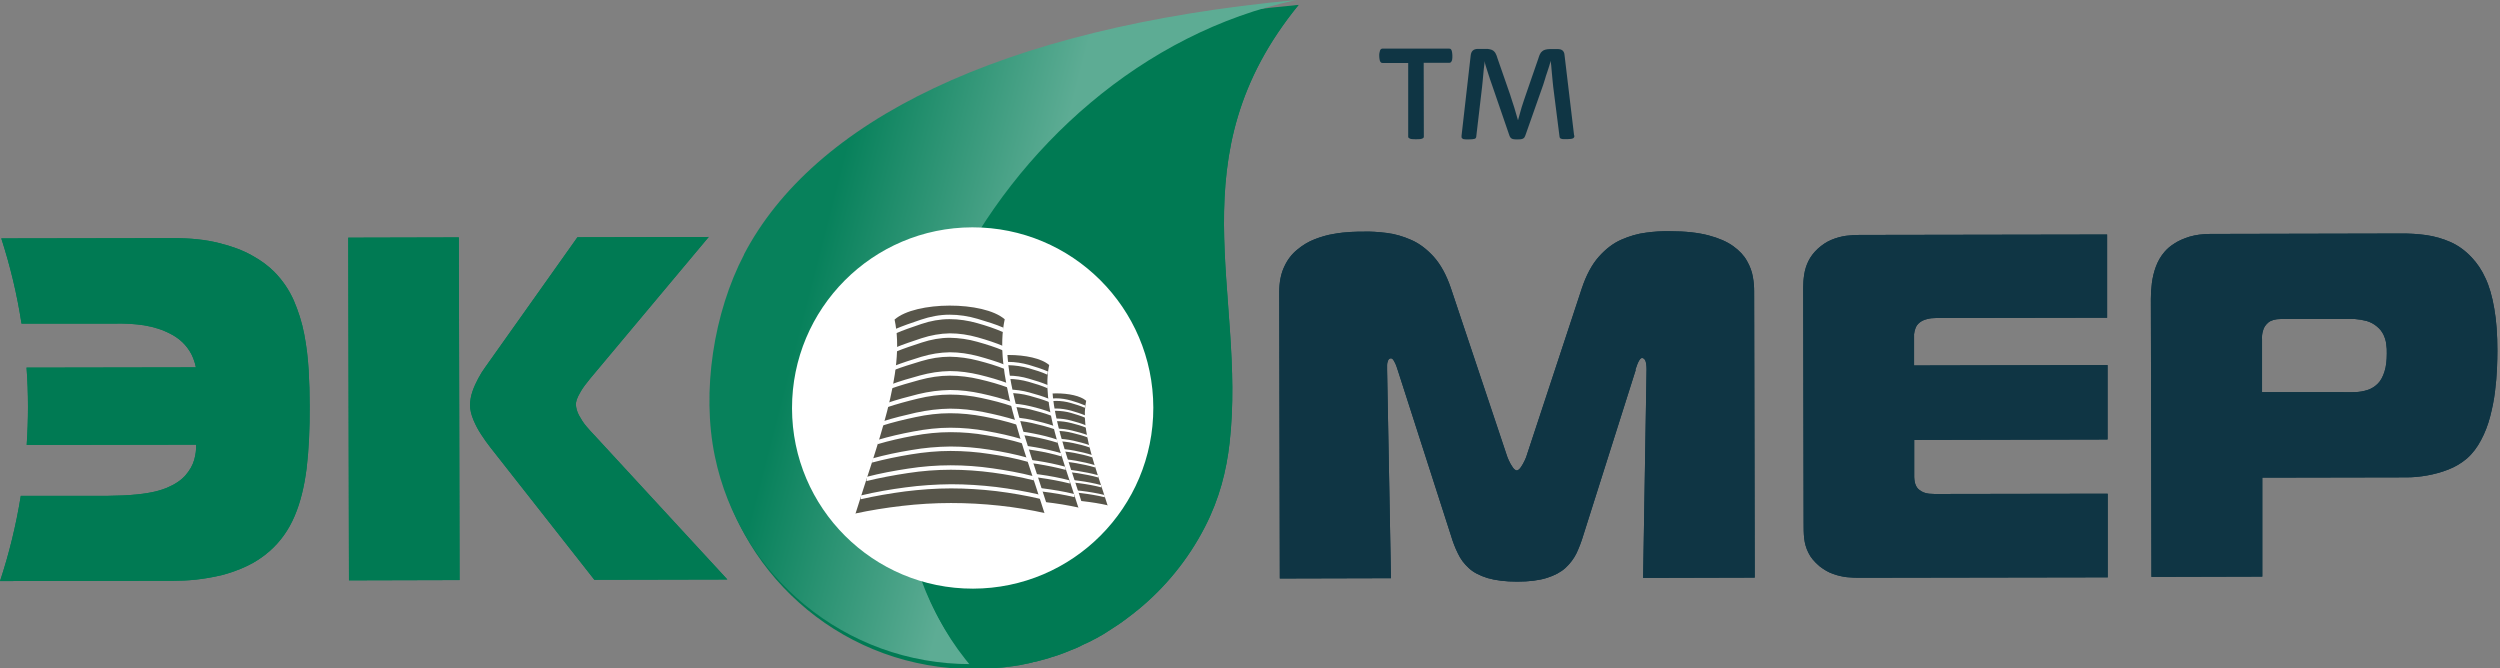 <?xml version="1.0" encoding="UTF-8"?> <svg xmlns="http://www.w3.org/2000/svg" width="187" height="50" viewBox="0 0 187 50" fill="none"><rect x="0" y="0" width="187" height="50" fill="#808080" stroke="none"/><path fill-rule="evenodd" clip-rule="evenodd" d="M55.831 19.398C61.013 9.506 74.799 2.447 97.136 0.365C87.877 11.706 93.231 21.93 91.975 33.11C91.739 35.202 91.224 37.273 90.13 39.408C88.886 41.832 87.148 43.968 85.045 45.673H85.034L84.905 45.781L84.777 45.888L84.691 45.952L84.648 45.984C84.562 46.049 84.476 46.124 84.38 46.188L84.079 46.414H84.069L83.908 46.542L83.714 46.671L83.543 46.789L83.393 46.886L83.178 47.025L83.028 47.122L82.845 47.24L82.524 47.444L82.491 47.465L82.202 47.626L82.169 47.648L81.955 47.766L81.783 47.851L81.601 47.948L81.386 48.055L81.204 48.141H81.183L80.839 48.313H80.829L80.807 48.334L80.453 48.495L80.292 48.559L80.045 48.656L79.895 48.72L79.595 48.838L79.509 48.871L79.219 48.978L79.09 49.021L78.726 49.139H78.704L78.49 49.214L78.275 49.278L78.114 49.321L77.835 49.396L77.674 49.439L77.32 49.525H77.267L77.234 49.547L76.859 49.632H76.838L76.698 49.664L76.376 49.729L76.28 49.75L75.925 49.804L75.797 49.825L75.454 49.868H75.357L75.303 49.89L74.917 49.933H74.885H74.874C74.198 50.008 73.512 50.04 72.814 50.04C63.384 50.062 55.498 43.388 53.664 34.494C52.655 29.644 53.578 23.744 55.852 19.398" fill="#007A53"></path><path fill-rule="evenodd" clip-rule="evenodd" d="M55.649 19.033C60.831 9.141 74.628 2.081 96.965 0C73.92 4.882 59.361 34.483 72.622 49.675C63.191 49.696 55.306 43.023 53.471 34.129C52.463 29.279 53.386 23.378 55.66 19.033" fill="url(#paint0_linear_2001_2042)"></path><path fill-rule="evenodd" clip-rule="evenodd" d="M97.137 0.365C87.878 11.706 93.231 21.93 91.976 33.11C91.74 35.202 91.225 37.273 90.131 39.408C88.886 41.832 87.148 43.968 85.046 45.673H85.035L84.906 45.781L84.777 45.888L84.692 45.952L84.649 45.984C84.563 46.049 84.477 46.124 84.38 46.188L84.08 46.414H84.069L83.908 46.542L83.715 46.671L83.544 46.789L83.393 46.886L83.179 47.025L83.029 47.122L82.846 47.24L82.524 47.444L82.492 47.465L82.203 47.626L82.17 47.648L81.956 47.766L81.784 47.851L81.602 47.948L81.387 48.055L81.205 48.141H81.183L80.84 48.313H80.829L80.808 48.334L80.454 48.495L80.293 48.559L80.046 48.656L79.896 48.72L79.596 48.838L79.51 48.871L79.22 48.978L79.091 49.021L78.727 49.139H78.705L78.49 49.214L78.276 49.278L78.115 49.321L77.836 49.396L77.675 49.439L77.321 49.525H77.267L77.235 49.547L76.86 49.632H76.838L76.699 49.664L76.377 49.729L76.28 49.75L75.926 49.804L75.798 49.825L75.454 49.868H75.358L75.304 49.89L74.918 49.933H74.886H74.875C74.199 50.008 73.512 50.04 72.815 50.04C59.554 34.859 74.113 5.247 97.158 0.365" fill="#007A53"></path><path d="M169.2 29.354V25.363C169.189 25.17 169.2 24.955 169.275 24.73C169.328 24.494 169.468 24.301 169.661 24.129C169.865 23.958 170.187 23.861 170.616 23.861H175.197C175.519 23.85 175.83 23.861 176.141 23.861C176.441 23.883 176.742 23.936 177.031 24.011C177.31 24.097 177.568 24.226 177.804 24.43C178.029 24.612 178.179 24.816 178.287 25.041C178.394 25.277 178.469 25.503 178.49 25.739C178.523 25.985 178.544 26.211 178.533 26.436C178.533 26.962 178.48 27.423 178.362 27.788C178.244 28.163 178.094 28.453 177.879 28.678C177.643 28.914 177.375 29.086 177.085 29.172C176.795 29.268 176.473 29.322 176.141 29.333C175.808 29.333 175.465 29.343 175.132 29.333H169.2V29.354ZM157.656 43.152V36.929L145.114 36.95C144.856 36.961 144.567 36.95 144.288 36.929C143.998 36.897 143.751 36.8 143.548 36.628C143.451 36.553 143.365 36.446 143.301 36.296C143.226 36.135 143.194 35.931 143.183 35.684V32.906L157.645 32.873V27.305L143.172 27.337V25.395C143.172 25.277 143.172 25.148 143.172 24.998C143.183 24.848 143.226 24.698 143.279 24.548C143.333 24.398 143.43 24.258 143.558 24.151C143.708 24.022 143.902 23.925 144.127 23.872C144.352 23.807 144.588 23.786 144.835 23.786L157.613 23.765V17.542L139.074 17.574C138.763 17.574 138.43 17.595 138.076 17.638C137.711 17.692 137.357 17.788 136.992 17.939C136.628 18.089 136.295 18.314 135.973 18.604C135.662 18.894 135.426 19.205 135.265 19.537C135.104 19.87 135.008 20.192 134.954 20.535C134.9 20.878 134.879 21.211 134.879 21.544L134.911 39.117C134.911 39.525 134.911 39.901 134.954 40.276C134.997 40.641 135.093 40.995 135.265 41.338C135.426 41.682 135.705 42.014 136.091 42.347C136.424 42.604 136.756 42.808 137.11 42.926C137.454 43.055 137.797 43.13 138.151 43.173C138.505 43.205 138.859 43.227 139.213 43.216L157.666 43.184L157.656 43.152ZM122.316 27.691C122.423 27.348 122.52 27.112 122.605 26.972C122.681 26.844 122.756 26.769 122.831 26.779C122.906 26.779 122.981 26.822 123.056 26.94C123.12 27.058 123.163 27.284 123.163 27.627L122.906 43.227L131.253 43.205L131.21 21.78C131.21 21.458 131.188 21.104 131.113 20.707C131.049 20.31 130.899 19.913 130.673 19.516C130.448 19.108 130.105 18.743 129.643 18.411C129.182 18.078 128.571 17.81 127.798 17.606C127.026 17.402 126.06 17.295 124.901 17.295C124.343 17.284 123.753 17.316 123.131 17.402C122.509 17.477 121.887 17.66 121.275 17.928C120.664 18.196 120.106 18.625 119.591 19.205C119.076 19.784 118.657 20.567 118.325 21.554L114.216 34.011C114.194 34.107 114.141 34.247 114.055 34.429C113.969 34.622 113.872 34.783 113.765 34.944C113.658 35.094 113.561 35.18 113.454 35.191C113.357 35.18 113.25 35.105 113.143 34.944C113.036 34.783 112.939 34.622 112.853 34.429C112.778 34.247 112.714 34.107 112.692 34.011L108.53 21.565C108.197 20.578 107.768 19.795 107.253 19.215C106.738 18.647 106.18 18.218 105.568 17.949C104.957 17.681 104.345 17.499 103.723 17.424C103.101 17.349 102.522 17.306 101.974 17.327C101.749 17.327 101.438 17.327 101.052 17.349C100.666 17.37 100.226 17.413 99.754 17.499C99.282 17.574 98.809 17.713 98.338 17.896C97.865 18.078 97.425 18.346 97.029 18.679C96.621 19.012 96.299 19.43 96.063 19.945C95.816 20.46 95.688 21.104 95.688 21.844L95.73 43.27L104.045 43.248L103.755 27.648C103.755 27.552 103.755 27.445 103.755 27.316C103.755 27.176 103.788 27.069 103.83 26.962C103.863 26.865 103.938 26.811 104.045 26.801C104.142 26.801 104.227 26.908 104.313 27.08C104.41 27.251 104.485 27.466 104.56 27.713L108.54 40.083C108.68 40.555 108.851 40.995 109.055 41.403C109.248 41.821 109.527 42.186 109.871 42.497C110.214 42.819 110.686 43.055 111.265 43.237C111.855 43.409 112.596 43.506 113.486 43.506C114.387 43.506 115.128 43.409 115.707 43.227C116.286 43.044 116.748 42.798 117.102 42.476C117.445 42.154 117.724 41.789 117.928 41.371C118.121 40.952 118.293 40.512 118.432 40.04L122.359 27.648L122.316 27.691ZM169.221 43.13V35.727L180.014 35.706C180.486 35.706 180.99 35.663 181.537 35.566C182.074 35.47 182.6 35.33 183.125 35.126C183.651 34.922 184.112 34.644 184.52 34.3C184.949 33.925 185.303 33.453 185.582 32.916C185.872 32.38 186.097 31.79 186.258 31.178C186.419 30.556 186.548 29.934 186.623 29.311C186.698 28.7 186.751 28.12 186.773 27.595C186.794 27.058 186.805 26.608 186.805 26.243C186.805 25.02 186.73 23.958 186.569 23.067C186.419 22.187 186.204 21.426 185.915 20.814C185.636 20.192 185.282 19.677 184.885 19.258C184.413 18.754 183.887 18.368 183.308 18.11C182.728 17.853 182.127 17.681 181.484 17.585C180.84 17.499 180.175 17.456 179.499 17.467L165.327 17.499C164.736 17.499 164.232 17.574 163.782 17.703C163.342 17.842 162.966 18.003 162.655 18.207C162.344 18.4 162.097 18.615 161.915 18.829C161.625 19.162 161.411 19.537 161.26 19.945C161.11 20.353 161.014 20.76 160.96 21.179C160.906 21.597 160.885 21.983 160.885 22.348L160.928 43.152L169.2 43.13H169.221Z" fill="#0F3544"></path><path d="M169.2 29.354V25.363C169.189 25.17 169.2 24.955 169.275 24.73C169.328 24.494 169.468 24.301 169.661 24.129C169.865 23.958 170.187 23.861 170.616 23.861H175.197C175.519 23.85 175.83 23.861 176.141 23.861C176.441 23.883 176.742 23.936 177.031 24.011C177.31 24.097 177.568 24.226 177.804 24.43C178.029 24.612 178.179 24.816 178.287 25.041C178.394 25.277 178.469 25.503 178.49 25.739C178.523 25.985 178.544 26.211 178.533 26.436C178.533 26.962 178.48 27.423 178.362 27.788C178.244 28.163 178.094 28.453 177.879 28.678C177.643 28.914 177.375 29.086 177.085 29.172C176.795 29.268 176.473 29.322 176.141 29.333C175.808 29.333 175.465 29.343 175.132 29.333H169.2V29.354ZM157.656 43.152V36.929L145.114 36.95C144.856 36.961 144.567 36.95 144.288 36.929C143.998 36.897 143.751 36.8 143.548 36.628C143.451 36.553 143.365 36.446 143.301 36.296C143.226 36.135 143.194 35.931 143.183 35.684V32.906L157.645 32.873V27.305L143.172 27.337V25.395C143.172 25.277 143.172 25.148 143.172 24.998C143.183 24.848 143.226 24.698 143.279 24.548C143.333 24.398 143.43 24.258 143.558 24.151C143.708 24.022 143.902 23.925 144.127 23.872C144.352 23.807 144.588 23.786 144.835 23.786L157.613 23.765V17.542L139.074 17.574C138.763 17.574 138.43 17.595 138.076 17.638C137.711 17.692 137.357 17.788 136.992 17.939C136.628 18.089 136.295 18.314 135.973 18.604C135.662 18.894 135.426 19.205 135.265 19.537C135.104 19.87 135.008 20.192 134.954 20.535C134.9 20.878 134.879 21.211 134.879 21.544L134.911 39.117C134.911 39.525 134.911 39.901 134.954 40.276C134.997 40.641 135.093 40.995 135.265 41.338C135.426 41.682 135.705 42.014 136.091 42.347C136.424 42.604 136.756 42.808 137.11 42.926C137.454 43.055 137.797 43.13 138.151 43.173C138.505 43.205 138.859 43.227 139.213 43.216L157.666 43.184L157.656 43.152ZM122.316 27.691C122.423 27.348 122.52 27.112 122.605 26.972C122.681 26.844 122.756 26.769 122.831 26.779C122.906 26.779 122.981 26.822 123.056 26.94C123.12 27.058 123.163 27.284 123.163 27.627L122.906 43.227L131.253 43.205L131.21 21.78C131.21 21.458 131.188 21.104 131.113 20.707C131.049 20.31 130.899 19.913 130.673 19.516C130.448 19.108 130.105 18.743 129.643 18.411C129.182 18.078 128.571 17.81 127.798 17.606C127.026 17.402 126.06 17.295 124.901 17.295C124.343 17.284 123.753 17.316 123.131 17.402C122.509 17.477 121.887 17.66 121.275 17.928C120.664 18.196 120.106 18.625 119.591 19.205C119.076 19.784 118.657 20.567 118.325 21.554L114.216 34.011C114.194 34.107 114.141 34.247 114.055 34.429C113.969 34.622 113.872 34.783 113.765 34.944C113.658 35.094 113.561 35.18 113.454 35.191C113.357 35.18 113.25 35.105 113.143 34.944C113.036 34.783 112.939 34.622 112.853 34.429C112.778 34.247 112.714 34.107 112.692 34.011L108.53 21.565C108.197 20.578 107.768 19.795 107.253 19.215C106.738 18.647 106.18 18.218 105.568 17.949C104.957 17.681 104.345 17.499 103.723 17.424C103.101 17.349 102.522 17.306 101.974 17.327C101.749 17.327 101.438 17.327 101.052 17.349C100.666 17.37 100.226 17.413 99.754 17.499C99.282 17.574 98.809 17.713 98.338 17.896C97.865 18.078 97.425 18.346 97.029 18.679C96.621 19.012 96.299 19.43 96.063 19.945C95.816 20.46 95.688 21.104 95.688 21.844L95.73 43.27L104.045 43.248L103.755 27.648C103.755 27.552 103.755 27.445 103.755 27.316C103.755 27.176 103.788 27.069 103.83 26.962C103.863 26.865 103.938 26.811 104.045 26.801C104.142 26.801 104.227 26.908 104.313 27.08C104.41 27.251 104.485 27.466 104.56 27.713L108.54 40.083C108.68 40.555 108.851 40.995 109.055 41.403C109.248 41.821 109.527 42.186 109.871 42.497C110.214 42.819 110.686 43.055 111.265 43.237C111.855 43.409 112.596 43.506 113.486 43.506C114.387 43.506 115.128 43.409 115.707 43.227C116.286 43.044 116.748 42.798 117.102 42.476C117.445 42.154 117.724 41.789 117.928 41.371C118.121 40.952 118.293 40.512 118.432 40.04L122.359 27.648L122.316 27.691ZM169.221 43.13V35.727L180.014 35.706C180.486 35.706 180.99 35.663 181.537 35.566C182.074 35.47 182.6 35.33 183.125 35.126C183.651 34.922 184.112 34.644 184.52 34.3C184.949 33.925 185.303 33.453 185.582 32.916C185.872 32.38 186.097 31.79 186.258 31.178C186.419 30.556 186.548 29.934 186.623 29.311C186.698 28.7 186.751 28.12 186.773 27.595C186.794 27.058 186.805 26.608 186.805 26.243C186.805 25.02 186.73 23.958 186.569 23.067C186.419 22.187 186.204 21.426 185.915 20.814C185.636 20.192 185.282 19.677 184.885 19.258C184.413 18.754 183.887 18.368 183.308 18.11C182.728 17.853 182.127 17.681 181.484 17.585C180.84 17.499 180.175 17.456 179.499 17.467L165.327 17.499C164.736 17.499 164.232 17.574 163.782 17.703C163.342 17.842 162.966 18.003 162.655 18.207C162.344 18.4 162.097 18.615 161.915 18.829C161.625 19.162 161.411 19.537 161.26 19.945C161.11 20.353 161.014 20.76 160.96 21.179C160.906 21.597 160.885 21.983 160.885 22.348L160.928 43.152L169.2 43.13H169.221Z" fill="#0F3544"></path><path d="M26.103 43.41L34.374 43.388L34.321 17.757L26.049 17.778L26.103 43.41ZM54.415 43.356L44.438 32.531C44.245 32.337 44.051 32.112 43.837 31.865C43.633 31.619 43.461 31.35 43.311 31.071C43.161 30.792 43.086 30.514 43.075 30.235C43.075 30.159 43.097 30.052 43.139 29.891C43.193 29.741 43.29 29.537 43.44 29.28C43.59 29.022 43.826 28.7 44.137 28.325L53.01 17.725L43.193 17.746L36.327 27.424C36.134 27.681 35.951 27.971 35.78 28.293C35.608 28.614 35.458 28.936 35.34 29.28C35.222 29.623 35.168 29.956 35.157 30.277C35.157 30.653 35.254 31.028 35.415 31.415C35.576 31.801 35.769 32.166 36.005 32.52C36.241 32.874 36.456 33.185 36.67 33.453L44.459 43.367L54.415 43.345V43.356ZM0 43.463L12.992 43.442C13.496 43.442 14.044 43.42 14.655 43.356C15.256 43.292 15.878 43.184 16.533 43.034C17.176 42.873 17.809 42.648 18.432 42.358C19.054 42.069 19.633 41.693 20.17 41.221C20.985 40.502 21.597 39.633 22.036 38.603C22.476 37.573 22.766 36.382 22.938 35.009C23.099 33.646 23.174 32.101 23.163 30.374C23.163 29.505 23.142 28.614 23.088 27.703C23.034 26.78 22.927 25.879 22.755 24.988C22.584 24.098 22.315 23.261 21.972 22.467C21.618 21.673 21.135 20.965 20.535 20.353C20.105 19.913 19.537 19.484 18.85 19.109C18.163 18.722 17.337 18.411 16.361 18.175C15.385 17.928 14.258 17.81 12.949 17.81L0.097 17.832C0.762 19.892 1.277 22.016 1.609 24.205H8.486C9.312 24.183 10.074 24.226 10.782 24.334C11.49 24.452 12.155 24.655 12.778 24.988C12.992 25.095 13.228 25.246 13.475 25.449C13.722 25.653 13.958 25.911 14.172 26.243C14.387 26.576 14.548 26.984 14.655 27.477L1.985 27.499C2.06 28.464 2.092 29.462 2.092 30.428C2.092 31.404 2.06 32.337 1.996 33.282L14.666 33.26C14.687 33.625 14.634 34 14.527 34.397C14.408 34.805 14.194 35.181 13.872 35.556C13.55 35.921 13.089 36.232 12.477 36.489C12.274 36.575 11.995 36.672 11.64 36.758C11.276 36.843 10.814 36.929 10.235 36.983C9.645 37.047 8.926 37.08 8.046 37.09H1.556C1.202 39.29 0.676 41.425 0 43.474V43.463Z" fill="#007A53"></path><path d="M26.103 43.41L34.374 43.388L34.321 17.757L26.049 17.778L26.103 43.41ZM54.415 43.356L44.438 32.531C44.245 32.337 44.051 32.112 43.837 31.865C43.633 31.619 43.461 31.35 43.311 31.071C43.161 30.792 43.086 30.514 43.075 30.235C43.075 30.159 43.097 30.052 43.139 29.891C43.193 29.741 43.29 29.537 43.44 29.28C43.59 29.022 43.826 28.7 44.137 28.325L53.01 17.725L43.193 17.746L36.327 27.424C36.134 27.681 35.951 27.971 35.78 28.293C35.608 28.614 35.458 28.936 35.34 29.28C35.222 29.623 35.168 29.956 35.157 30.277C35.157 30.653 35.254 31.028 35.415 31.415C35.576 31.801 35.769 32.166 36.005 32.52C36.241 32.874 36.456 33.185 36.67 33.453L44.459 43.367L54.415 43.345V43.356ZM0 43.463L12.992 43.442C13.496 43.442 14.044 43.42 14.655 43.356C15.256 43.292 15.878 43.184 16.533 43.034C17.176 42.873 17.809 42.648 18.432 42.358C19.054 42.069 19.633 41.693 20.17 41.221C20.985 40.502 21.597 39.633 22.036 38.603C22.476 37.573 22.766 36.382 22.938 35.009C23.099 33.646 23.174 32.101 23.163 30.374C23.163 29.505 23.142 28.614 23.088 27.703C23.034 26.78 22.927 25.879 22.755 24.988C22.584 24.098 22.315 23.261 21.972 22.467C21.618 21.673 21.135 20.965 20.535 20.353C20.105 19.913 19.537 19.484 18.85 19.109C18.163 18.722 17.337 18.411 16.361 18.175C15.385 17.928 14.258 17.81 12.949 17.81L0.097 17.832C0.762 19.892 1.277 22.016 1.609 24.205H8.486C9.312 24.183 10.074 24.226 10.782 24.334C11.49 24.452 12.155 24.655 12.778 24.988C12.992 25.095 13.228 25.246 13.475 25.449C13.722 25.653 13.958 25.911 14.172 26.243C14.387 26.576 14.548 26.984 14.655 27.477L1.985 27.499C2.06 28.464 2.092 29.462 2.092 30.428C2.092 31.404 2.06 32.337 1.996 33.282L14.666 33.26C14.687 33.625 14.634 34 14.527 34.397C14.408 34.805 14.194 35.181 13.872 35.556C13.55 35.921 13.089 36.232 12.477 36.489C12.274 36.575 11.995 36.672 11.64 36.758C11.276 36.843 10.814 36.929 10.235 36.983C9.645 37.047 8.926 37.08 8.046 37.09H1.556C1.202 39.29 0.676 41.425 0 43.474V43.463Z" fill="#007A53"></path><path fill-rule="evenodd" clip-rule="evenodd" d="M72.729 17.005C80.196 16.994 86.258 23.035 86.268 30.491C86.279 37.958 80.239 44.02 72.783 44.031C65.316 44.042 59.254 38.001 59.243 30.545C59.232 23.078 65.273 17.016 72.729 17.005Z" fill="white"></path><path d="M75.304 36.392C76.065 34.064 76.816 31.736 76.452 30.052L76.409 29.848L76.57 29.708C77.063 29.279 78.061 29.054 79.037 29.054C80.013 29.054 81.011 29.268 81.505 29.697L81.666 29.837L81.623 30.041C81.258 31.725 82.031 34.053 82.792 36.382C82.942 36.843 83.093 37.304 83.232 37.755L83.425 38.356L82.803 38.206C81.709 37.948 80.4 37.819 79.08 37.819C77.739 37.819 76.409 37.959 75.293 38.216L74.681 38.356L74.864 37.755C75.003 37.304 75.153 36.843 75.304 36.382M77.203 30.116C77.503 31.951 76.752 34.279 75.99 36.596C75.904 36.854 75.819 37.111 75.743 37.369C76.773 37.175 77.932 37.079 79.08 37.079C80.207 37.079 81.344 37.165 82.352 37.358C82.266 37.1 82.181 36.843 82.095 36.585C81.333 34.268 80.561 31.951 80.861 30.105C80.453 29.869 79.745 29.751 79.026 29.751C78.308 29.751 77.6 29.869 77.192 30.105L77.203 30.116Z" fill="white"></path><path d="M75.304 36.392C76.065 34.064 76.816 31.736 76.452 30.052L76.409 29.848L76.57 29.708C77.063 29.279 78.061 29.054 79.037 29.054C80.013 29.054 81.011 29.268 81.505 29.697L81.666 29.837L81.623 30.041C81.258 31.725 82.031 34.053 82.792 36.382C82.942 36.843 83.093 37.304 83.232 37.755L83.425 38.356L82.803 38.206C81.709 37.948 80.4 37.819 79.08 37.819C77.739 37.819 76.409 37.959 75.293 38.216L74.681 38.356L74.864 37.755C75.003 37.304 75.153 36.843 75.304 36.382M77.203 30.116C77.503 31.951 76.752 34.279 75.99 36.596C75.904 36.854 75.819 37.111 75.743 37.369C76.773 37.175 77.932 37.079 79.08 37.079C80.207 37.079 81.344 37.165 82.352 37.358C82.266 37.1 82.181 36.843 82.095 36.585C81.333 34.268 80.561 31.951 80.861 30.105C80.453 29.869 79.745 29.751 79.026 29.751C78.308 29.751 77.6 29.869 77.192 30.105L77.203 30.116Z" fill="white"></path><path fill-rule="evenodd" clip-rule="evenodd" d="M76.795 29.977C77.256 32.101 76.076 35.062 75.197 37.873C77.46 37.337 80.604 37.316 82.867 37.863C81.988 35.062 80.786 32.101 81.247 29.977C80.4 29.237 77.643 29.247 76.795 29.977Z" fill="#57554A"></path><path d="M75.443 37.057C76.012 36.918 76.613 36.811 77.224 36.736C77.825 36.66 78.447 36.617 79.059 36.607C79.66 36.607 80.271 36.65 80.861 36.714C81.462 36.789 82.052 36.886 82.621 37.025C82.621 37.079 82.631 37.143 82.642 37.197C82.073 37.057 81.473 36.961 80.872 36.886C80.271 36.811 79.66 36.779 79.059 36.779C78.436 36.779 77.814 36.821 77.213 36.897C76.602 36.972 76.001 37.079 75.422 37.218C75.422 37.165 75.433 37.1 75.443 37.047M75.679 36.306C76.216 36.167 76.774 36.06 77.342 35.974C77.9 35.888 78.479 35.845 79.048 35.845C79.606 35.845 80.175 35.888 80.722 35.963C81.28 36.038 81.838 36.145 82.363 36.285C82.363 36.339 82.374 36.403 82.385 36.457C81.859 36.317 81.301 36.221 80.732 36.145C80.175 36.07 79.606 36.027 79.048 36.027C78.469 36.027 77.889 36.081 77.332 36.156C76.763 36.242 76.194 36.349 75.658 36.478C75.658 36.424 75.669 36.36 75.679 36.306ZM75.905 35.566C76.398 35.427 76.924 35.319 77.45 35.233C77.975 35.148 78.501 35.094 79.037 35.094C79.552 35.094 80.089 35.137 80.593 35.223C81.119 35.309 81.634 35.405 82.127 35.545C82.127 35.598 82.138 35.663 82.149 35.716C81.655 35.577 81.14 35.48 80.614 35.394C80.1 35.319 79.563 35.276 79.037 35.276C78.501 35.276 77.965 35.33 77.439 35.416C76.902 35.502 76.377 35.609 75.883 35.748C75.883 35.695 75.894 35.63 75.905 35.577V35.566ZM76.119 34.826C76.581 34.686 77.063 34.579 77.557 34.483C78.04 34.386 78.533 34.332 79.027 34.332C79.509 34.332 80.003 34.375 80.475 34.461C80.958 34.547 81.441 34.654 81.902 34.794C81.902 34.847 81.902 34.912 81.913 34.965C81.451 34.826 80.969 34.729 80.486 34.643C80.003 34.558 79.509 34.515 79.027 34.515C78.533 34.515 78.029 34.568 77.546 34.665C77.052 34.761 76.559 34.869 76.098 35.008C76.098 34.955 76.098 34.89 76.119 34.837V34.826ZM76.312 34.086C76.741 33.946 77.192 33.839 77.653 33.731C78.104 33.635 78.565 33.571 79.027 33.571C79.477 33.571 79.928 33.624 80.378 33.71C80.829 33.796 81.28 33.903 81.709 34.043C81.709 34.096 81.709 34.161 81.719 34.214C81.29 34.075 80.84 33.968 80.389 33.882C79.939 33.796 79.477 33.753 79.027 33.742C78.565 33.742 78.104 33.796 77.643 33.892C77.181 33.989 76.72 34.107 76.291 34.236C76.291 34.182 76.291 34.118 76.302 34.064L76.312 34.086ZM76.484 33.345C76.881 33.206 77.31 33.098 77.739 32.991C78.168 32.884 78.597 32.83 79.027 32.819C79.445 32.819 79.874 32.873 80.282 32.959C80.7 33.056 81.119 33.163 81.516 33.302C81.516 33.356 81.516 33.42 81.516 33.474C81.119 33.334 80.7 33.227 80.282 33.141C79.863 33.056 79.434 33.002 79.016 33.002C78.587 33.002 78.147 33.056 77.728 33.163C77.299 33.27 76.87 33.377 76.473 33.517C76.473 33.463 76.473 33.41 76.473 33.345H76.484ZM76.634 32.605C77.01 32.465 77.407 32.347 77.803 32.24C78.201 32.133 78.608 32.069 79.016 32.058C79.413 32.058 79.81 32.111 80.207 32.208C80.604 32.304 80.99 32.412 81.365 32.551C81.365 32.605 81.365 32.669 81.365 32.723C81.001 32.584 80.604 32.476 80.207 32.38C79.81 32.283 79.413 32.229 79.016 32.229C78.608 32.229 78.201 32.294 77.803 32.401C77.396 32.508 76.999 32.626 76.634 32.755C76.634 32.702 76.634 32.648 76.634 32.584V32.605ZM76.752 31.865C77.096 31.725 77.471 31.607 77.857 31.489C78.243 31.371 78.63 31.307 79.016 31.307C79.391 31.307 79.778 31.36 80.153 31.468C80.529 31.564 80.904 31.682 81.247 31.822C81.247 31.875 81.247 31.94 81.247 31.993C80.904 31.854 80.539 31.747 80.153 31.65C79.778 31.553 79.391 31.5 79.016 31.5C78.63 31.5 78.243 31.564 77.857 31.682C77.471 31.8 77.096 31.907 76.752 32.047C76.752 31.993 76.752 31.94 76.752 31.875V31.865ZM76.795 30.384C77.106 30.245 77.471 30.127 77.847 29.998C78.222 29.869 78.608 29.794 78.994 29.794C79.37 29.794 79.756 29.858 80.132 29.966C80.507 30.073 80.85 30.191 81.172 30.33C81.172 30.384 81.151 30.448 81.14 30.502C80.829 30.363 80.475 30.255 80.11 30.148C79.745 30.041 79.37 29.987 78.994 29.987C78.608 29.987 78.233 30.062 77.857 30.18C77.492 30.309 77.138 30.427 76.827 30.566C76.817 30.513 76.806 30.459 76.795 30.395V30.384ZM76.806 31.124C77.128 30.985 77.492 30.867 77.868 30.749C78.243 30.631 78.619 30.556 79.005 30.556C79.381 30.556 79.756 30.62 80.121 30.717C80.486 30.824 80.84 30.931 81.172 31.071C81.172 31.124 81.162 31.189 81.162 31.242C80.84 31.103 80.486 30.996 80.121 30.888C79.756 30.781 79.381 30.738 79.016 30.727C78.64 30.727 78.265 30.792 77.889 30.921C77.514 31.038 77.16 31.157 76.838 31.296C76.838 31.242 76.838 31.178 76.827 31.124H76.806ZM75.186 37.808C75.797 37.669 76.441 37.572 77.085 37.497C77.728 37.422 78.394 37.379 79.048 37.379C79.692 37.379 80.346 37.411 80.979 37.487C81.623 37.562 82.256 37.658 82.867 37.798C82.867 37.851 82.878 37.905 82.889 37.969C82.288 37.841 81.644 37.733 81.001 37.669C80.357 37.605 79.703 37.562 79.059 37.562C78.394 37.562 77.728 37.605 77.085 37.68C76.43 37.755 75.787 37.851 75.175 37.991C75.175 37.937 75.175 37.883 75.197 37.819L75.186 37.808Z" fill="white"></path><path d="M70.486 36.114C71.527 32.927 72.557 29.741 72.053 27.413L72.01 27.209L72.171 27.069C72.814 26.501 74.134 26.222 75.443 26.211C76.752 26.211 78.071 26.49 78.715 27.048L78.876 27.187L78.833 27.391C78.329 29.719 79.38 32.906 80.432 36.092C80.635 36.715 80.85 37.347 81.032 37.959L81.226 38.56L80.603 38.41C79.101 38.056 77.31 37.873 75.507 37.884C73.673 37.884 71.849 38.077 70.315 38.431L69.703 38.581L69.885 37.98C70.079 37.369 70.282 36.747 70.486 36.114ZM72.804 27.477C73.243 29.966 72.214 33.153 71.173 36.328C71.034 36.747 70.894 37.176 70.765 37.594C72.214 37.305 73.855 37.154 75.507 37.154C77.117 37.154 78.737 37.283 80.163 37.573C80.024 37.154 79.885 36.725 79.745 36.307C78.694 33.131 77.642 29.945 78.082 27.456C77.513 27.091 76.484 26.908 75.443 26.908C74.402 26.908 73.372 27.091 72.804 27.466V27.477Z" fill="white"></path><path fill-rule="evenodd" clip-rule="evenodd" d="M72.407 27.326C73.04 30.223 71.42 34.257 70.24 38.077C73.319 37.347 77.611 37.315 80.69 38.055C79.488 34.236 77.858 30.202 78.48 27.305C77.321 26.296 73.566 26.307 72.407 27.316" fill="#57554A"></path><path d="M70.562 36.983C71.335 36.8 72.161 36.65 72.987 36.543C73.802 36.436 74.65 36.371 75.487 36.371C76.302 36.371 77.139 36.425 77.943 36.522C78.759 36.629 79.574 36.758 80.347 36.951C80.347 37.026 80.368 37.101 80.368 37.187C79.596 37.004 78.78 36.865 77.954 36.768C77.139 36.672 76.313 36.618 75.487 36.618C74.65 36.618 73.802 36.682 72.976 36.779C72.139 36.886 71.313 37.026 70.541 37.208C70.541 37.133 70.562 37.058 70.573 36.972M70.895 35.964C71.624 35.781 72.386 35.631 73.158 35.513C73.92 35.395 74.703 35.331 75.476 35.331C76.237 35.331 77.01 35.384 77.761 35.492C78.523 35.599 79.284 35.738 80.003 35.931C80.003 36.007 80.025 36.082 80.025 36.167C79.306 35.985 78.544 35.846 77.772 35.738C77.01 35.631 76.237 35.577 75.476 35.577C74.692 35.577 73.899 35.642 73.137 35.76C72.354 35.878 71.592 36.017 70.862 36.2C70.862 36.124 70.884 36.049 70.884 35.964H70.895ZM71.206 34.955C71.882 34.773 72.59 34.623 73.319 34.494C74.027 34.376 74.757 34.301 75.476 34.301C76.184 34.301 76.903 34.365 77.6 34.472C78.308 34.58 79.016 34.73 79.692 34.912C79.692 34.987 79.703 35.062 79.713 35.148C79.038 34.966 78.329 34.826 77.621 34.708C76.913 34.601 76.195 34.547 75.476 34.537C74.746 34.537 74.017 34.612 73.298 34.73C72.579 34.848 71.86 34.998 71.184 35.18C71.184 35.105 71.195 35.03 71.206 34.944V34.955ZM71.495 33.936C72.128 33.753 72.783 33.603 73.459 33.474C74.124 33.346 74.8 33.271 75.465 33.271C76.119 33.271 76.785 33.335 77.439 33.453C78.104 33.571 78.759 33.711 79.381 33.904C79.381 33.979 79.392 34.054 79.402 34.14C78.78 33.957 78.115 33.807 77.45 33.7C76.795 33.582 76.119 33.528 75.465 33.528C74.789 33.528 74.103 33.603 73.437 33.732C72.761 33.861 72.096 34.011 71.463 34.193C71.463 34.118 71.474 34.043 71.485 33.957L71.495 33.936ZM71.764 32.927C72.343 32.745 72.965 32.584 73.588 32.444C74.199 32.305 74.832 32.23 75.454 32.23C76.066 32.23 76.688 32.294 77.289 32.423C77.911 32.541 78.512 32.691 79.091 32.884C79.091 32.959 79.102 33.045 79.113 33.12C78.533 32.938 77.922 32.788 77.3 32.67C76.688 32.552 76.066 32.487 75.444 32.487C74.811 32.487 74.178 32.562 73.566 32.702C72.933 32.842 72.322 32.992 71.731 33.174C71.731 33.099 71.742 33.024 71.753 32.938L71.764 32.927ZM72 31.919C72.547 31.726 73.115 31.576 73.706 31.436C74.285 31.297 74.875 31.211 75.454 31.211C76.023 31.211 76.602 31.286 77.171 31.404C77.739 31.533 78.319 31.683 78.855 31.865C78.855 31.94 78.855 32.026 78.866 32.101C78.329 31.919 77.761 31.769 77.182 31.64C76.613 31.511 76.034 31.447 75.454 31.447C74.864 31.447 74.274 31.522 73.695 31.672C73.105 31.811 72.525 31.972 71.989 32.155C71.989 32.08 71.989 32.005 72 31.919ZM72.204 30.91C72.708 30.717 73.255 30.567 73.802 30.417C74.349 30.267 74.896 30.181 75.444 30.181C75.98 30.181 76.527 30.256 77.064 30.385C77.6 30.513 78.136 30.663 78.63 30.857C78.63 30.932 78.63 31.018 78.63 31.093C78.126 30.9 77.589 30.76 77.053 30.621C76.516 30.492 75.969 30.427 75.433 30.417C74.886 30.417 74.328 30.503 73.781 30.653C73.234 30.803 72.686 30.953 72.182 31.146C72.182 31.071 72.182 30.996 72.182 30.921L72.204 30.91ZM72.364 29.902C72.837 29.709 73.352 29.558 73.866 29.398C74.381 29.237 74.918 29.151 75.444 29.14C75.959 29.14 76.484 29.215 76.989 29.355C77.503 29.494 78.008 29.644 78.48 29.837C78.48 29.913 78.48 29.998 78.48 30.073C78.018 29.891 77.514 29.741 76.999 29.601C76.484 29.462 75.969 29.398 75.454 29.398C74.929 29.398 74.403 29.483 73.888 29.644C73.362 29.805 72.858 29.955 72.386 30.148C72.386 30.073 72.386 29.998 72.386 29.923L72.364 29.902ZM72.429 27.874C72.858 27.681 73.341 27.52 73.856 27.348C74.371 27.177 74.896 27.08 75.422 27.069C75.937 27.069 76.463 27.155 76.967 27.295C77.471 27.445 77.954 27.595 78.383 27.788C78.372 27.863 78.351 27.949 78.34 28.024C77.922 27.831 77.439 27.681 76.945 27.541C76.452 27.402 75.937 27.327 75.422 27.316C74.896 27.316 74.381 27.413 73.877 27.584C73.373 27.756 72.901 27.917 72.472 28.11C72.461 28.035 72.439 27.96 72.429 27.885V27.874ZM72.45 28.883C72.89 28.689 73.384 28.529 73.888 28.367C74.392 28.196 74.918 28.11 75.433 28.099C75.948 28.099 76.452 28.174 76.956 28.325C77.46 28.464 77.943 28.625 78.383 28.807C78.383 28.883 78.372 28.968 78.362 29.044C77.922 28.85 77.439 28.7 76.945 28.561C76.452 28.421 75.948 28.346 75.433 28.346C74.918 28.346 74.403 28.443 73.899 28.604C73.394 28.765 72.912 28.925 72.461 29.119C72.461 29.044 72.461 28.968 72.439 28.883H72.45ZM70.24 37.991C71.066 37.809 71.946 37.669 72.837 37.562C73.716 37.466 74.617 37.401 75.508 37.401C76.388 37.401 77.278 37.455 78.136 37.551C79.016 37.648 79.874 37.788 80.701 37.97C80.701 38.045 80.722 38.12 80.722 38.195C79.896 38.013 79.027 37.873 78.147 37.788C77.278 37.691 76.388 37.648 75.497 37.648C74.596 37.648 73.684 37.702 72.804 37.798C71.914 37.895 71.034 38.034 70.208 38.217C70.208 38.142 70.219 38.066 70.23 37.991H70.24Z" fill="white"></path><path d="M64.435 35.867C65.851 31.522 67.268 27.177 66.559 23.98L66.517 23.776L66.677 23.636C67.536 22.885 69.295 22.51 71.033 22.51C72.771 22.51 74.542 22.875 75.389 23.615L75.55 23.754L75.507 23.958C74.82 27.155 76.247 31.501 77.685 35.835C77.964 36.683 78.243 37.53 78.511 38.367L78.704 38.968L78.082 38.818C76.033 38.324 73.587 38.088 71.13 38.099C68.63 38.099 66.141 38.356 64.06 38.85L63.448 38.989L63.631 38.389C63.888 37.562 64.167 36.704 64.446 35.856M67.321 24.033C67.954 27.391 66.538 31.737 65.133 36.071C64.929 36.715 64.714 37.359 64.51 38.002C66.517 37.584 68.823 37.369 71.13 37.369C73.394 37.369 75.668 37.562 77.642 37.97C77.438 37.326 77.224 36.683 77.009 36.05C75.582 31.715 74.145 27.381 74.767 24.023C73.994 23.486 72.525 23.218 71.044 23.218C69.564 23.218 68.094 23.497 67.321 24.044V24.033Z" fill="white"></path><path fill-rule="evenodd" clip-rule="evenodd" d="M66.914 23.904C67.772 27.831 65.573 33.313 63.964 38.506C68.148 37.519 73.973 37.476 78.157 38.474C76.527 33.292 74.306 27.809 75.153 23.883C73.576 22.509 68.48 22.52 66.914 23.904Z" fill="#57554A"></path><path d="M64.414 37.057C65.477 36.8 66.592 36.607 67.73 36.457C68.856 36.306 70.004 36.231 71.141 36.221C72.257 36.221 73.394 36.296 74.499 36.425C75.615 36.564 76.72 36.757 77.782 37.004C77.793 37.111 77.804 37.218 77.814 37.315C76.752 37.068 75.647 36.875 74.521 36.736C73.416 36.607 72.268 36.532 71.141 36.532C69.993 36.532 68.835 36.618 67.708 36.757C66.571 36.907 65.444 37.1 64.371 37.347C64.382 37.24 64.393 37.133 64.404 37.036M64.844 35.663C65.831 35.405 66.882 35.212 67.933 35.051C68.974 34.89 70.047 34.804 71.109 34.804C72.15 34.804 73.201 34.88 74.231 35.03C75.272 35.18 76.302 35.362 77.299 35.62C77.31 35.727 77.321 35.834 77.332 35.931C76.345 35.684 75.304 35.491 74.263 35.352C73.222 35.212 72.171 35.137 71.12 35.137C70.047 35.137 68.974 35.223 67.923 35.384C66.861 35.545 65.809 35.738 64.811 35.985C64.822 35.877 64.833 35.77 64.844 35.673V35.663ZM65.262 34.289C66.185 34.032 67.161 33.828 68.148 33.667C69.124 33.495 70.111 33.41 71.098 33.399C72.064 33.399 73.051 33.485 74.006 33.635C74.982 33.785 75.937 33.978 76.859 34.236C76.859 34.343 76.881 34.45 76.892 34.547C75.969 34.289 75.004 34.096 74.027 33.957C73.062 33.807 72.075 33.731 71.098 33.731C70.1 33.731 69.103 33.828 68.126 33.989C67.139 34.15 66.152 34.354 65.23 34.601C65.23 34.493 65.251 34.386 65.262 34.289ZM65.659 32.905C66.517 32.648 67.418 32.444 68.341 32.272C69.242 32.101 70.165 31.993 71.088 31.993C71.989 31.993 72.901 32.079 73.791 32.24C74.692 32.401 75.594 32.594 76.441 32.852C76.441 32.959 76.463 33.066 76.473 33.163C75.615 32.905 74.725 32.712 73.813 32.562C72.911 32.401 71.999 32.326 71.098 32.326C70.176 32.326 69.242 32.423 68.33 32.594C67.408 32.766 66.496 32.97 65.638 33.227C65.638 33.12 65.659 33.013 65.67 32.916L65.659 32.905ZM66.024 31.521C66.818 31.264 67.665 31.06 68.513 30.867C69.36 30.684 70.219 30.577 71.066 30.567C71.903 30.567 72.751 30.663 73.577 30.824C74.424 30.996 75.25 31.189 76.044 31.446C76.044 31.553 76.066 31.661 76.066 31.768C75.272 31.511 74.435 31.317 73.587 31.157C72.751 30.996 71.903 30.91 71.055 30.91C70.197 30.91 69.328 31.017 68.481 31.2C67.622 31.382 66.775 31.586 65.97 31.843C65.97 31.736 65.992 31.629 66.002 31.532L66.024 31.521ZM66.346 30.148C67.086 29.891 67.88 29.687 68.674 29.483C69.468 29.29 70.261 29.183 71.066 29.172C71.849 29.172 72.632 29.268 73.416 29.44C74.199 29.612 74.982 29.816 75.712 30.073C75.712 30.18 75.722 30.288 75.733 30.395C74.993 30.137 74.22 29.944 73.426 29.773C72.643 29.601 71.849 29.515 71.066 29.515C70.261 29.515 69.457 29.622 68.663 29.816C67.858 30.009 67.075 30.223 66.335 30.47C66.335 30.363 66.346 30.255 66.356 30.159L66.346 30.148ZM66.624 28.764C67.322 28.506 68.051 28.292 68.802 28.088C69.543 27.884 70.304 27.766 71.055 27.756C71.796 27.756 72.536 27.863 73.266 28.035C74.006 28.217 74.725 28.421 75.411 28.678C75.411 28.785 75.411 28.893 75.422 29C74.735 28.743 74.006 28.539 73.266 28.367C72.536 28.195 71.785 28.099 71.045 28.099C70.294 28.099 69.532 28.217 68.781 28.421C68.03 28.625 67.29 28.839 66.592 29.086C66.592 28.979 66.592 28.871 66.603 28.775L66.624 28.764ZM66.839 27.391C67.483 27.133 68.18 26.919 68.899 26.693C69.607 26.479 70.326 26.361 71.045 26.35C71.753 26.35 72.461 26.457 73.158 26.64C73.856 26.833 74.542 27.037 75.186 27.294C75.186 27.401 75.186 27.509 75.186 27.616C74.553 27.358 73.866 27.155 73.158 26.972C72.461 26.79 71.753 26.693 71.045 26.683C70.326 26.683 69.607 26.801 68.899 27.015C68.18 27.23 67.493 27.444 66.839 27.691C66.839 27.584 66.839 27.487 66.839 27.38V27.391ZM66.925 24.633C67.515 24.376 68.18 24.151 68.877 23.915C69.575 23.678 70.294 23.539 71.023 23.539C71.731 23.539 72.439 23.646 73.126 23.85C73.813 24.054 74.478 24.258 75.068 24.515C75.046 24.623 75.025 24.73 75.014 24.837C74.435 24.58 73.791 24.365 73.105 24.172C72.429 23.979 71.721 23.872 71.023 23.872C70.315 23.872 69.596 24 68.91 24.236C68.223 24.473 67.569 24.687 66.989 24.945C66.968 24.848 66.946 24.741 66.925 24.633ZM66.957 26.007C67.569 25.749 68.234 25.535 68.931 25.299C69.629 25.073 70.337 24.945 71.045 24.934C71.742 24.934 72.439 25.041 73.126 25.234C73.813 25.427 74.467 25.642 75.079 25.899C75.068 26.007 75.057 26.114 75.046 26.221C74.446 25.964 73.791 25.76 73.105 25.567C72.429 25.374 71.731 25.277 71.045 25.266C70.337 25.266 69.639 25.395 68.953 25.62C68.266 25.846 67.601 26.06 66.989 26.318C66.989 26.211 66.978 26.114 66.968 26.007H66.957ZM63.932 38.42C65.069 38.173 66.26 37.98 67.472 37.841C68.674 37.701 69.907 37.626 71.13 37.626C72.332 37.626 73.544 37.691 74.735 37.819C75.937 37.948 77.117 38.141 78.243 38.399C78.254 38.506 78.265 38.613 78.276 38.71C77.149 38.463 75.958 38.281 74.757 38.152C73.566 38.023 72.343 37.959 71.141 37.959C69.907 37.959 68.663 38.034 67.461 38.173C66.238 38.302 65.037 38.495 63.91 38.742C63.91 38.635 63.932 38.538 63.942 38.431L63.932 38.42Z" fill="white"></path><path d="M117.768 10.117C117.768 10.224 117.746 10.299 117.671 10.342C117.596 10.385 117.456 10.407 117.242 10.407C117.124 10.407 117.027 10.407 116.952 10.407C116.877 10.407 116.813 10.396 116.77 10.374C116.727 10.364 116.695 10.342 116.684 10.31C116.663 10.289 116.652 10.246 116.652 10.213L116.18 6.491C116.169 6.362 116.148 6.222 116.137 6.072C116.126 5.922 116.105 5.772 116.094 5.611C116.083 5.461 116.062 5.3 116.051 5.149C116.04 4.989 116.03 4.849 116.008 4.71V4.549C115.954 4.688 115.912 4.828 115.869 4.978C115.826 5.128 115.772 5.278 115.718 5.439C115.665 5.589 115.611 5.75 115.568 5.911C115.515 6.072 115.472 6.212 115.429 6.351L114.098 10.128C114.077 10.181 114.055 10.224 114.034 10.267C114.013 10.31 113.97 10.332 113.927 10.364C113.884 10.385 113.83 10.407 113.755 10.417C113.68 10.417 113.605 10.428 113.508 10.428C113.412 10.428 113.326 10.428 113.262 10.417C113.197 10.417 113.144 10.396 113.09 10.374C113.047 10.353 113.015 10.321 112.983 10.289C112.95 10.246 112.929 10.203 112.908 10.149L111.609 6.373C111.566 6.244 111.513 6.104 111.459 5.943C111.406 5.793 111.363 5.643 111.309 5.482C111.255 5.321 111.212 5.171 111.159 5.01C111.105 4.849 111.073 4.71 111.041 4.57V4.731C111.019 4.871 111.009 5.01 110.987 5.171C110.976 5.321 110.955 5.482 110.944 5.632C110.933 5.793 110.912 5.943 110.901 6.094C110.88 6.244 110.869 6.383 110.858 6.512L110.429 10.171C110.429 10.224 110.419 10.278 110.397 10.31C110.376 10.342 110.354 10.374 110.3 10.385C110.258 10.396 110.193 10.407 110.118 10.417C110.043 10.417 109.946 10.428 109.818 10.428C109.7 10.428 109.603 10.428 109.539 10.417C109.474 10.417 109.421 10.396 109.389 10.364C109.356 10.342 109.335 10.31 109.324 10.278C109.324 10.246 109.324 10.203 109.324 10.149L110.011 4.12C110.032 3.969 110.086 3.851 110.172 3.776C110.258 3.701 110.376 3.658 110.547 3.658H111.105C111.245 3.658 111.363 3.658 111.459 3.69C111.556 3.712 111.642 3.744 111.706 3.798C111.77 3.851 111.835 3.916 111.878 4.012C111.921 4.098 111.974 4.205 112.006 4.345L112.95 7.059C113.004 7.231 113.058 7.392 113.111 7.564C113.165 7.735 113.219 7.896 113.272 8.057C113.326 8.218 113.369 8.379 113.412 8.54C113.455 8.69 113.498 8.84 113.541 8.98H113.551C113.594 8.83 113.637 8.679 113.68 8.518C113.723 8.357 113.777 8.186 113.819 8.025C113.873 7.853 113.927 7.692 113.98 7.531C114.034 7.36 114.088 7.209 114.141 7.059L115.075 4.356C115.107 4.238 115.15 4.13 115.193 4.044C115.236 3.959 115.289 3.883 115.364 3.83C115.429 3.776 115.504 3.733 115.6 3.712C115.697 3.69 115.804 3.669 115.933 3.669H116.491C116.663 3.669 116.791 3.701 116.877 3.776C116.963 3.851 117.017 3.959 117.027 4.12L117.746 10.16L117.768 10.117ZM108.638 4.173C108.638 4.27 108.638 4.345 108.627 4.409C108.627 4.474 108.605 4.527 108.584 4.57C108.562 4.613 108.541 4.645 108.509 4.667C108.487 4.688 108.444 4.699 108.402 4.699H106.492L106.503 10.203C106.503 10.235 106.503 10.278 106.481 10.299C106.46 10.321 106.427 10.353 106.385 10.364C106.342 10.385 106.288 10.396 106.202 10.407C106.127 10.407 106.031 10.417 105.913 10.417C105.795 10.417 105.709 10.417 105.634 10.407C105.558 10.407 105.494 10.385 105.451 10.364C105.408 10.342 105.376 10.321 105.355 10.299C105.333 10.278 105.333 10.246 105.333 10.203V4.71H103.413C103.37 4.71 103.338 4.71 103.305 4.677C103.273 4.656 103.252 4.624 103.23 4.581C103.209 4.538 103.198 4.484 103.187 4.409C103.177 4.334 103.166 4.259 103.166 4.162C103.166 4.077 103.166 4.002 103.187 3.937C103.198 3.873 103.209 3.819 103.23 3.765C103.252 3.723 103.273 3.69 103.305 3.669C103.338 3.647 103.37 3.637 103.402 3.637H108.391C108.391 3.637 108.466 3.637 108.498 3.658C108.53 3.68 108.552 3.712 108.573 3.755C108.595 3.798 108.605 3.851 108.616 3.926C108.627 4.002 108.638 4.077 108.638 4.162V4.173Z" fill="#0F3544"></path><defs><linearGradient id="paint0_linear_2001_2042" x1="59.661" y1="24.943" x2="74.82" y2="28.855" gradientUnits="userSpaceOnUse"><stop stop-color="#07815B"></stop><stop offset="1" stop-color="#5DAC94"></stop></linearGradient></defs></svg> 